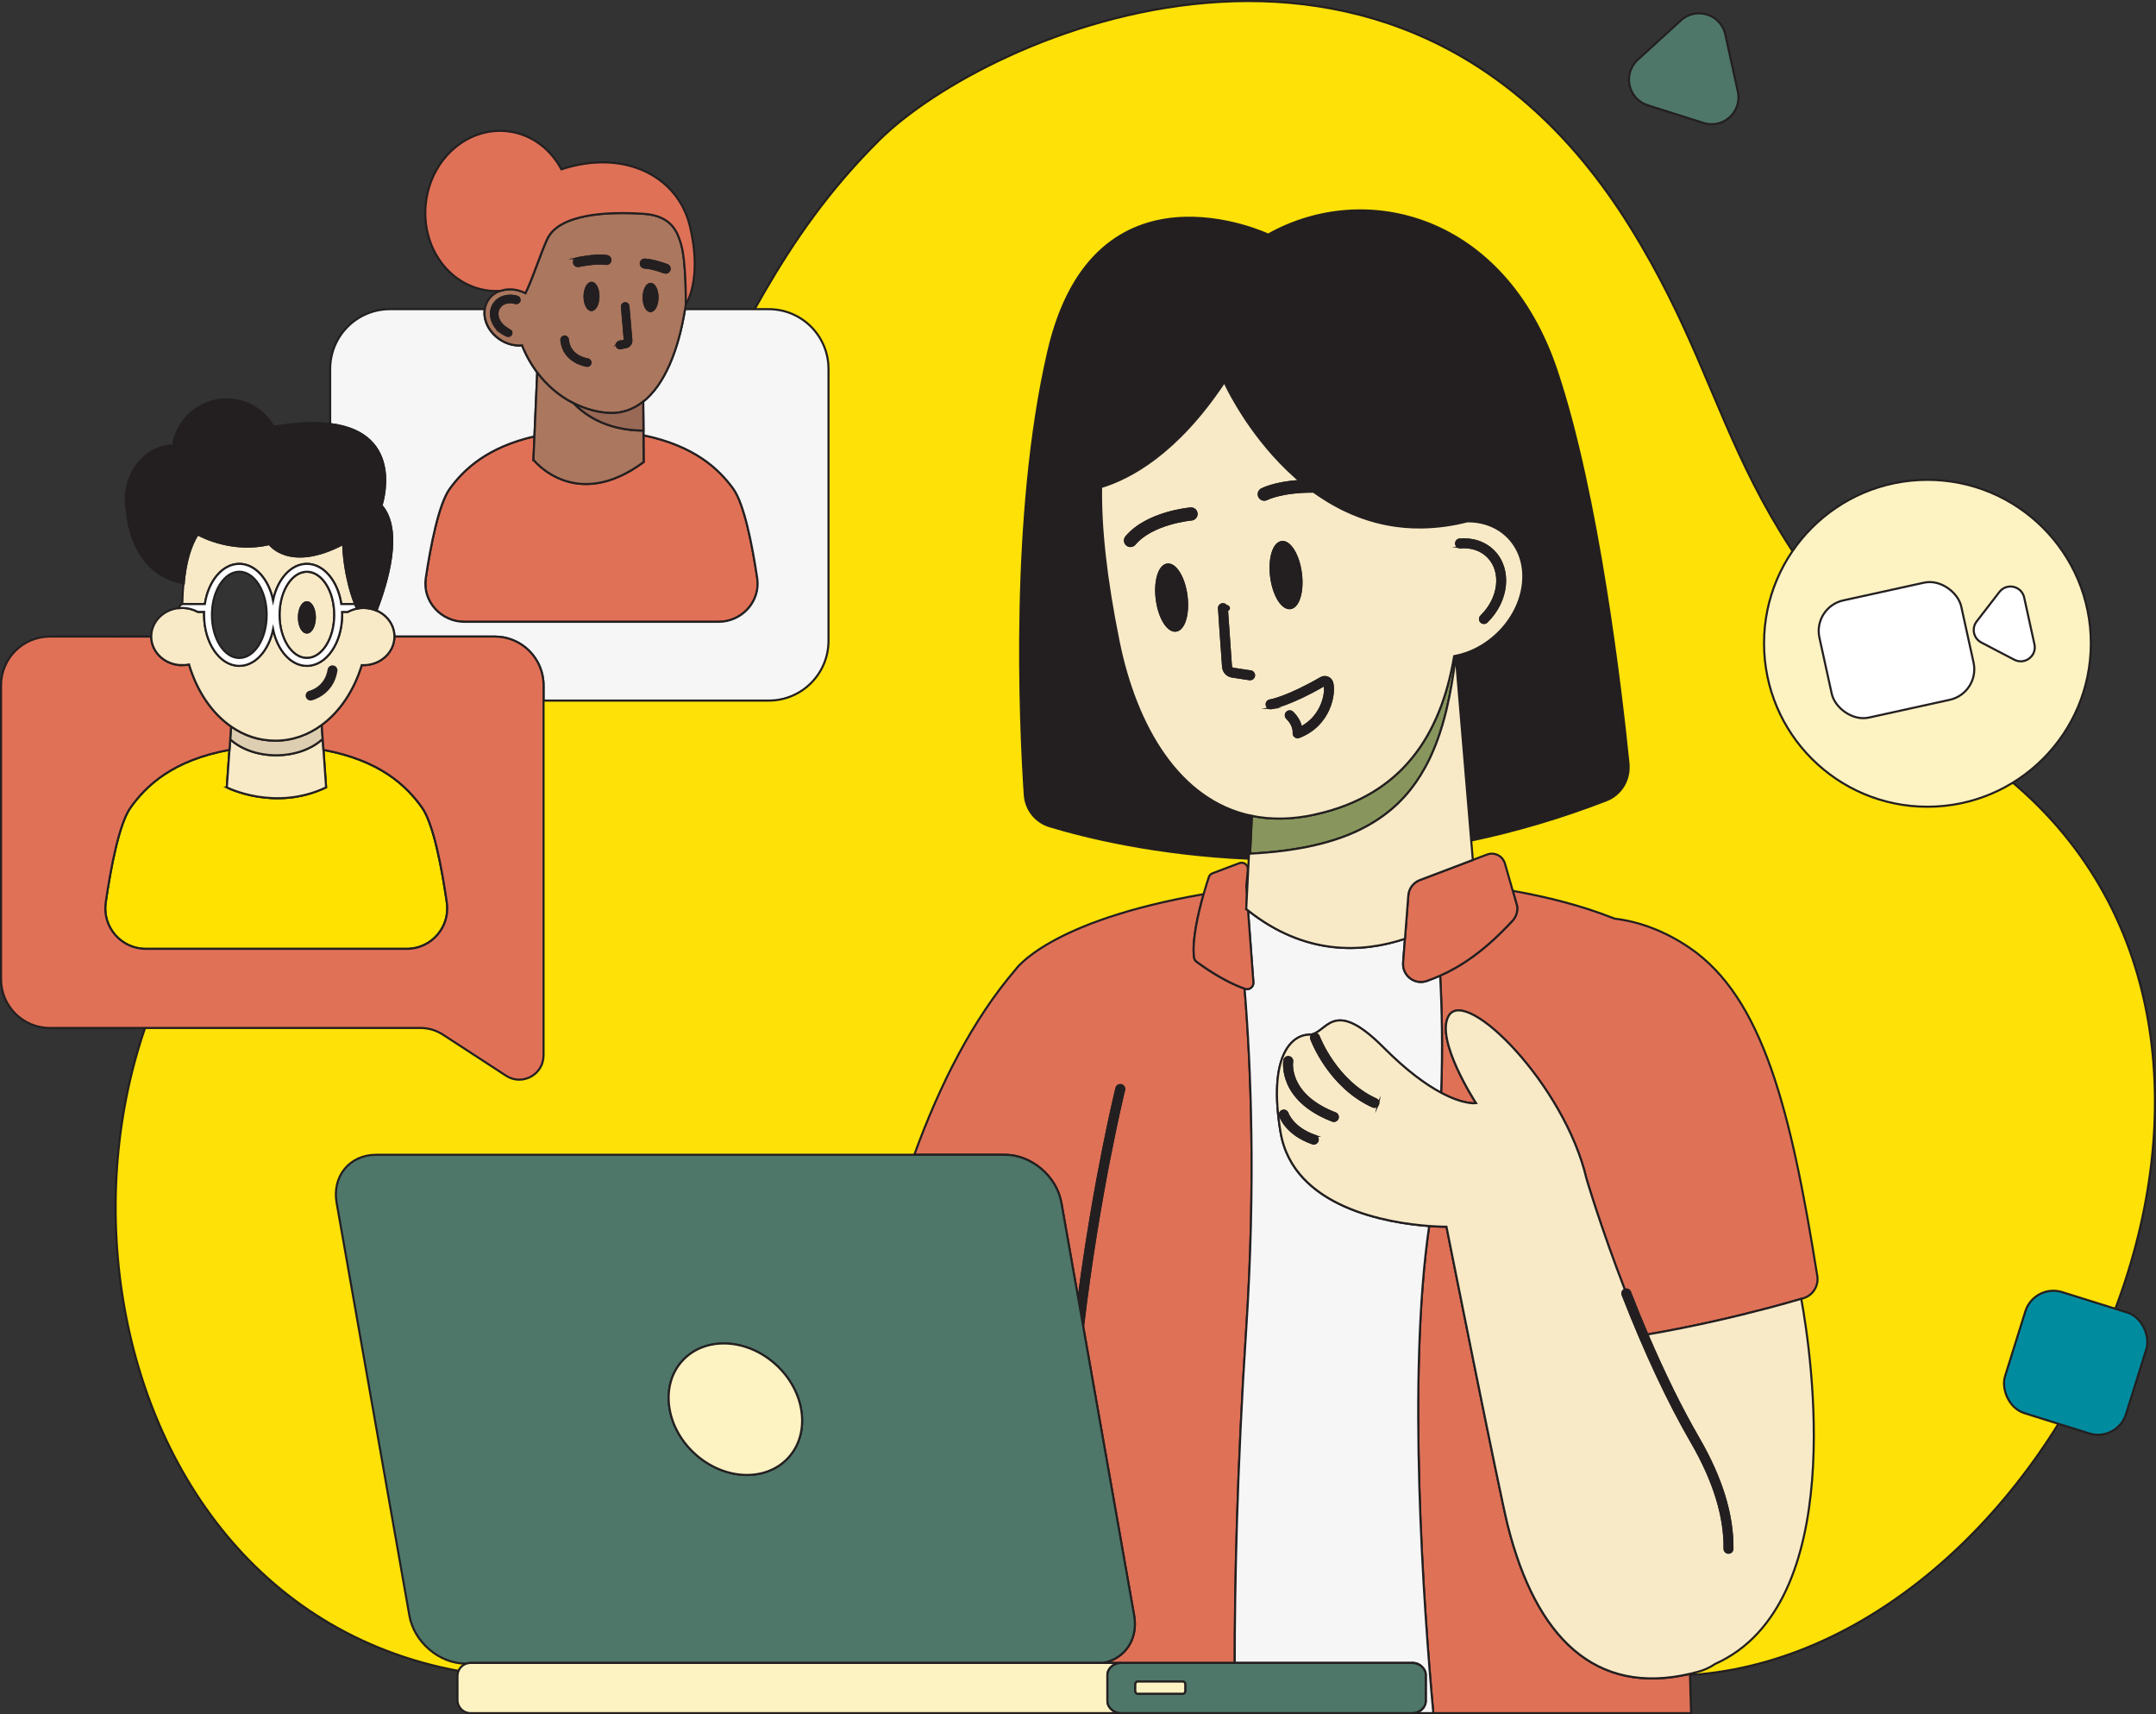 <?xml version="1.0" encoding="UTF-8" standalone="yes"?>
<svg id="Layer_2" data-name="Layer 2" xmlns="http://www.w3.org/2000/svg" viewBox="0 0 1031.91 820.25">
  <rect x="0" y="0" width="1031.91" height="820.25" fill="#333333" stroke="none"/>
  <defs>
    <style>
      .cls-1, .cls-2, .cls-3, .cls-4, .cls-5, .cls-6, .cls-7, .cls-8, .cls-9, .cls-10, .cls-11, .cls-12, .cls-13, .cls-14, .cls-15, .cls-16, .cls-17 {
        stroke: #231f20;
      }

      .cls-1, .cls-2, .cls-4, .cls-5, .cls-6, .cls-7, .cls-8, .cls-9, .cls-10, .cls-11, .cls-12, .cls-13, .cls-14, .cls-15, .cls-16, .cls-17 {
        stroke-miterlimit: 10;
      }

      .cls-1, .cls-3 {
        fill: none;
      }

      .cls-2 {
        fill: #ffe200;
      }

      .cls-3 {
        stroke-linecap: round;
        stroke-linejoin: round;
        stroke-width: 3px;
      }

      .cls-4 {
        fill: #fff;
      }

      .cls-5, .cls-18 {
        fill: #231f20;
      }

      .cls-6 {
        fill: #996956;
      }

      .cls-19, .cls-18 {
        stroke-width: 0px;
      }

      .cls-19, .cls-16 {
        fill: #f9eac7;
      }

      .cls-7 {
        fill: #ddceb1;
      }

      .cls-8 {
        fill: #ab775e;
      }

      .cls-9 {
        fill: #fdf2c2;
      }

      .cls-10 {
        fill: #008b9f;
      }

      .cls-11 {
        fill: #e17156;
      }

      .cls-12 {
        fill: #4e7769;
      }

      .cls-13 {
        fill: #88965d;
      }

      .cls-14 {
        fill: #df7157;
      }

      .cls-15 {
        fill: #fde107;
      }

      .cls-17 {
        fill: #f6f6f6;
      }
    </style>
  </defs>
  <g id="Layer_1-2" data-name="Layer 1">
    <g>
      <path class="cls-19" d="m316.27,501.82c7.22,0,13.1-9.26,13.1-20.64s-5.88-20.64-13.1-20.64-13.1,9.26-13.1,20.64,5.88,20.64,13.1,20.64Zm0-26.66c2.1,0,3.81,3.24,3.81,7.23s-1.7,7.23-3.81,7.23-3.81-3.24-3.81-7.23,1.7-7.23,3.81-7.23Z"/>
      <path class="cls-18" d="m316.27,489.62c2.1,0,3.81-3.24,3.81-7.23s-1.7-7.23-3.81-7.23-3.81,3.24-3.81,7.23,1.7,7.23,3.81,7.23Z"/>
      <g>
        <path class="cls-15" d="m420.94,66.92c51.07-50.61,247.42-138.09,359.13,41.39,58.22,93.54,39.9,147.99,181.24,264.45,156.51,128.95,26.1,412.23-147.91,428.4,0,0-435.93,20.07-583.88,0C28.03,773.82-.09,478.3,152.71,383.76c196.87-121.82,171.24-220.73,268.23-316.84Z"/>
        <path class="cls-12" d="m804.52,9.75l-20.65,18.85c-7.32,6.68-4.66,18.77,4.78,21.77l26.65,8.46c9.44,3,18.59-5.35,16.46-15.03l-6-27.31c-2.13-9.68-13.93-13.42-21.25-6.74Z"/>
        <path class="cls-4" d="m175.48,291c-.15-.01-.3-.03-.46-.04.15.01.3.03.46.04Z"/>
        <path class="cls-12" d="m176.35,291.11c1.34.2,2.62.56,3.81,1.07-1.19-.51-2.47-.88-3.81-1.08,0,0,0,0,0,.01Z"/>
        <path class="cls-12" d="m169.98,289.04h0c-5.16-13.27-5.65-26.14-5.69-28.44.05,2.28.53,15.16,5.69,28.44Z"/>
        <path class="cls-11" d="m255.32,219.98l.49-11.2c-22.47,5.18-33.66,15.63-40.5,24.98-5.31,7.26-9.18,27.19-11.52,42.86-1.65,11.03,7.16,20.91,18.63,20.91h121.39c11.47,0,20.28-9.88,18.63-20.91-2.34-15.67-6.22-35.6-11.52-42.86-7.08-9.68-18.83-20.54-42.93-25.51l.1,12.82c-32.85,24.33-52.75-1.1-52.75-1.1Z"/>
        <path class="cls-2" d="m108.56,376.76l1.26-17.97c-26.98,4.92-39.78,16.97-47.38,27.66-5.46,7.69-9.45,28.81-11.86,45.42-1.7,11.69,7.37,22.16,19.17,22.16h124.95c11.81,0,20.87-10.47,19.17-22.16-2.41-16.6-6.4-37.73-11.86-45.42-7.58-10.67-20.35-22.68-47.2-27.63l1.26,17.94c-24.61,11.72-47.52,0-47.52,0Z"/>
        <path class="cls-16" d="m154.45,353.54c-5.07,4.78-13.15,7.86-22.25,7.86s-16.94-3-22.03-7.66l-.35,5.05-1.26,17.97s22.91,11.72,47.52,0l-1.26-17.94-.84-11.92h0s.47,6.63.47,6.63Z"/>
        <path class="cls-7" d="m154.45,353.54l-.47-6.63c-6.49,4.78-14.04,7.51-22.18,7.51s-14.96-2.44-21.2-6.78l-.43,6.11c5.09,4.66,13.06,7.66,22.03,7.66s17.18-3.09,22.25-7.86Z"/>
        <path class="cls-16" d="m146.88,314.86c7.22,0,13.1-9.26,13.1-20.64s-5.88-20.64-13.1-20.64-13.1,9.26-13.1,20.64,5.88,20.64,13.1,20.64Zm0-26.66c2.1,0,3.81,3.24,3.81,7.23s-1.7,7.23-3.81,7.23-3.81-3.24-3.81-7.23,1.7-7.23,3.81-7.23Z"/>
        <path class="cls-5" d="m146.88,302.66c2.1,0,3.81-3.24,3.81-7.23s-1.7-7.23-3.81-7.23-3.81,3.24-3.81,7.23,1.7,7.23,3.81,7.23Z"/>
        <path class="cls-5" d="m148.66,334.74c.14,0,.29-.02.43-.05.41-.1,10.15-2.52,11.92-13.62.16-1.03-.53-1.99-1.56-2.15-1.02-.16-1.99.53-2.15,1.56-1.37,8.56-8.75,10.47-9.08,10.56-1.01.24-1.63,1.25-1.39,2.26.2.87.98,1.45,1.83,1.45Z"/>
        <path class="cls-1" d="m624.88,405.4c-.32.06-.65.12-.98.18.32-.06.66-.12.98-.18Z"/>
        <path class="cls-1" d="m617.61,406.64c-.77.11-1.55.22-2.34.33.79-.1,1.57-.21,2.34-.33Z"/>
        <path class="cls-1" d="m632.82,403.59c-1.43.37-2.9.73-4.39,1.06,1.49-.33,2.96-.69,4.39-1.06Z"/>
        <path class="cls-14" d="m721.67,730.04c-3.98-15.73-29.36-143.01-29.36-143.01,0,0-3.19.04-8.28-.34-10.53,72.13-2.68,181.96,1.98,233.06h-9.87s133.25,0,133.25,0c-.18-6.37-.36-12.62-.54-18.78-45.4,10.56-73.64-17.35-87.19-70.93Z"/>
        <path class="cls-14" d="m723.96,440.52c-13.76,14.91-25.1,22.08-34.68,26.33.87,16.05,1.26,35.04.49,56.08,10.98,5.84,16.72,4.98,16.72,4.98,0,0-20-30.68-13.01-41.96,8.53-13.77,55.34,33.22,65.83,78.08,0,0,6.8,23.23,18.39,53.13.97-.38,2.06.1,2.43,1.07,2.75,7.04,5.52,13.82,8.31,20.35,22.2-3.8,42.23-8.55,57.02-12.45.03,0,.06-.02.09-.02.61-.16,1.21-.32,1.81-.48.07-.02.15-.04.22-.06.58-.16,1.15-.31,1.72-.46.05-.01.1-.03.14-.04,1.84-.5,3.59-.98,5.22-1.43.09-.03.18-.05.28-.08.43-.12.85-.24,1.26-.35.15-.04.3-.08.45-.13.34-.1.68-.19,1.01-.29.17-.05.34-.1.51-.15.31-.09.62-.18.93-.26.15-.04.31-.09.46-.13.33-.1.66-.19.98-.28.11-.03.22-.06.32-.09.43-.12.85-.25,1.25-.36.33-.1.65-.19.96-.28,4.6-1.36,7.48-5.92,6.73-10.66-12.65-79.17-25.88-133.13-61.26-157.14-11.49-7.8-24.01-12.53-35.84-13.85-.57-.42-.88-.38-.88-.38-15.23-6.01-31.91-10.12-47.79-12.94l2.06,7.17c.4,2.57-.38,5.2-2.14,7.11Z"/>
        <path class="cls-14" d="m508,575.53l8.17,46.33c7.55-57.96,18.03-100.52,18.2-101.21.25-1.01,1.27-1.62,2.28-1.37,1.01.25,1.62,1.27,1.37,2.28-.18.73-12.08,49.1-19.63,112.9l24.45,138.64c2,11.34-4.56,20.75-15.04,22.62h8.95s54.23,0,54.23,0c0-36.96,1.07-92,5.51-159.87,4.54-69.41,2.28-125.63-.79-162.79-9.77-3.34-19.89-10.55-23-12.87-.65-.48-1.08-1.19-1.19-1.99-1.1-8.07,2.02-21.36,4.56-30.34-74.53,12.92-90.06,36.16-90.06,36.16-20.36,23.77-36.14,54.76-48.4,88.54h43.36c12.68,0,24.78,10.28,27.01,22.96Z"/>
        <path class="cls-5" d="m536.65,519.28c-1.01-.25-2.03.36-2.28,1.37-.17.69-10.65,43.25-18.2,101.21l2.22,12.6c7.54-63.8,19.45-112.16,19.63-112.9.25-1.01-.36-2.03-1.37-2.28Z"/>
        <path class="cls-9" d="m597,424.73c-.16.02-.31.04-.47.06l.28,3.75c.06-1.15.12-2.42.19-3.81Z"/>
        <path class="cls-17" d="m689.28,466.85c-2.18.97-4.28,1.79-6.29,2.51-5.84,2.1-11.9-2.53-11.42-8.72l.87-11.43c-20.44,6.78-47.73,8.13-75.11-13.56l2.56,34.42c.16,2.14-1.91,3.76-3.95,3.07-.08-.03-.16-.06-.25-.09,3.06,37.16,5.33,93.38.79,162.79-4.44,67.87-5.5,122.91-5.51,159.87h84.71s.46,0,.46,0c1.65,0,3.15.64,4.27,1.69.03.03.06.06.09.08.03.03.06.06.09.09,1.12,1.04,1.81,2.44,1.81,3.97v.43h0v11.51h0v.43c0,1.54-.69,2.93-1.81,3.97-.03.03-.06.06-.09.09-.03.03-.06.06-.09.08-1.12,1.04-2.62,1.69-4.27,1.69h9.87c-4.66-51.1-12.51-160.93-1.98-233.06-19.08-1.39-65.01-8.53-71.12-44.9-6.08-36.17,5.18-46.65,13.72-46.65s10.63-18.93,35.58,6.17c11.27,11.33,20.5,17.87,27.56,21.63.77-21.03.38-40.02-.49-56.08Z"/>
        <path class="cls-9" d="m676.15,795.72h-.46c1.84,0,3.51.65,4.73,1.69-1.12-1.04-2.62-1.69-4.27-1.69Z"/>
        <path class="cls-16" d="m860.87,621.86c-.11.03-.22.06-.32.09-.32.09-.65.19-.98.28-.15.04-.31.09-.46.13-.3.09-.61.18-.93.26-.17.05-.34.1-.51.15-.33.09-.67.19-1.01.29-.15.04-.3.08-.45.13-.41.12-.83.23-1.26.35-.09.03-.18.05-.28.08-1.64.46-3.38.94-5.22,1.43-.05.01-.1.03-.14.04-.56.15-1.13.31-1.72.46-.07.02-.15.04-.22.06-.59.16-1.2.32-1.81.48-.03,0-.06.02-.09.02-14.79,3.9-34.83,8.64-57.02,12.45,8.06,18.84,16.28,35.52,24.53,49.75,10.98,18.94,16.43,36.71,16.2,52.82-.01,1.03-.85,1.85-1.88,1.85h-.03c-1.04-.01-1.87-.87-1.85-1.91.22-15.42-5.06-32.54-15.7-50.88-11.21-19.33-22.34-43.09-33.09-70.62-.38-.97.1-2.06,1.07-2.44,0,0,0,0,0,0-11.59-29.9-18.39-53.13-18.39-53.13-10.49-44.85-57.29-91.84-65.83-78.08-6.99,11.28,13.01,41.96,13.01,41.96,0,0-5.74.87-16.72-4.98-7.06-3.76-16.29-10.29-27.56-21.63-24.95-25.1-27.04-6.17-35.58-6.17s-19.81,10.49-13.72,46.65c6.12,36.37,52.04,43.51,71.12,44.9,5.09.37,8.28.34,8.28.34,0,0,25.38,127.28,29.36,143.01,13.54,53.57,41.79,81.49,87.19,70.93,1.33-.31,2.68-.65,4.04-1.02,2.96-.82,5.62-2.07,7.98-3.69,63.91-28.64,46.16-147.75,41.24-174.75-.4.12-.82.24-1.25.36Zm-230.27-75.94c-.27.78-1,1.27-1.78,1.27-.2,0-.41-.03-.61-.1-12.54-4.33-15.43-12.8-15.54-13.16-.32-.99.22-2.05,1.21-2.37.98-.32,2.04.21,2.37,1.19.11.32,2.56,7.1,13.2,10.78.98.34,1.5,1.41,1.16,2.39Zm9.59-10.74c-.29.75-1,1.2-1.76,1.2-.23,0-.45-.04-.68-.13-25.79-9.95-23.15-28.09-23.02-28.85.17-1.03,1.14-1.72,2.16-1.55,1.02.17,1.72,1.13,1.56,2.15-.1.66-2.15,15.95,20.66,24.75.97.37,1.45,1.46,1.08,2.43Zm19.33-6.65c-.31.69-1,1.11-1.71,1.11-.26,0-.52-.05-.78-.17-20.72-9.39-29.04-31.3-29.39-32.22-.36-.97.14-2.06,1.11-2.42.97-.36,2.05.14,2.42,1.11.08.21,8.15,21.38,27.41,30.11.95.43,1.37,1.54.94,2.49Z"/>
        <path class="cls-5" d="m777.7,617.15s0,0,0,0c-.97.38-1.45,1.47-1.07,2.44,10.75,27.53,21.89,51.29,33.09,70.62,10.63,18.34,15.91,35.46,15.7,50.88-.01,1.04.82,1.89,1.85,1.91h.03c1.03,0,1.87-.82,1.88-1.85.23-16.11-5.22-33.88-16.2-52.82-8.25-14.23-16.47-30.91-24.53-49.75-2.79-6.53-5.57-13.31-8.31-20.35-.38-.97-1.47-1.44-2.43-1.07Z"/>
        <path class="cls-5" d="m629.43,543.53c-10.64-3.68-13.09-10.46-13.2-10.78-.33-.98-1.38-1.51-2.37-1.19-.99.32-1.53,1.38-1.21,2.37.12.36,3.01,8.83,15.54,13.16.2.07.41.1.61.1.78,0,1.51-.49,1.78-1.27.34-.98-.18-2.05-1.16-2.39Z"/>
        <path class="cls-5" d="m658.58,526.04c-19.26-8.73-27.33-29.89-27.41-30.11-.36-.97-1.44-1.47-2.42-1.11-.97.36-1.47,1.44-1.11,2.42.34.93,8.67,22.83,29.39,32.22.25.11.52.17.78.17.72,0,1.4-.41,1.71-1.11.43-.95,0-2.06-.94-2.49Z"/>
        <path class="cls-5" d="m639.11,532.75c-22.81-8.8-20.76-24.09-20.66-24.75.16-1.02-.53-1.98-1.56-2.15-1.02-.17-1.99.53-2.16,1.55-.12.77-2.76,18.9,23.02,28.85.22.09.45.13.68.13.76,0,1.47-.46,1.76-1.2.37-.97-.11-2.06-1.08-2.43Z"/>
        <path class="cls-14" d="m571.52,458.2c.11.8.54,1.51,1.19,1.99,3.12,2.32,13.23,9.52,23,12.87.08.03.16.06.25.09,2.04.68,4.11-.93,3.95-3.07l-2.56-34.42c-.28-.22-.57-.44-.85-.67,0,0,.12-2.42.32-6.45l-.28-3.75-.02-.33c-.01-.17-.01-.33,0-.5l.73-7.85c.21-2.21-1.97-3.87-4.05-3.09l-12.85,4.86c-.85.32-1.5,1-1.79,1.87-.53,1.6-1.46,4.51-2.48,8.11-2.55,8.98-5.66,22.26-4.56,30.34Z"/>
        <path class="cls-14" d="m674.03,428.47l-1.59,20.75-.87,11.43c-.47,6.19,5.59,10.82,11.42,8.72,2.01-.72,4.1-1.54,6.29-2.51,9.58-4.25,20.92-11.42,34.68-26.33,1.76-1.91,2.55-4.54,2.14-7.11l-2.06-7.17-3.74-13.03c-1.06-3.67-5.02-5.66-8.59-4.3l-6.79,2.58-25.39,9.63c-3.1,1.18-5.25,4.04-5.5,7.35Z"/>
        <g>
          <circle class="cls-9" cx="922.52" cy="307.82" r="78.21"/>
          <rect class="cls-4" x="872.96" y="282.38" width="69.5" height="57.39" rx="14.97" ry="14.97" transform="translate(-45.61 202.02) rotate(-12.39)"/>
          <path class="cls-4" d="m948.28,307.43l15.79,8.24c5.05,2.64,10.89-1.82,9.66-7.39l-4.91-22.35c-1.22-5.57-8.39-7.17-11.87-2.66l-10.88,14.1c-2.55,3.31-1.49,8.12,2.21,10.05Z"/>
        </g>
        <g>
          <path class="cls-1" d="m270.54,106.46s0,0,.01,0h0s0,0,0,0Z"/>
          <path class="cls-1" d="m263.28,112.09s.05-.06.07-.09c-.02.03-.05.06-.07.09h0Z"/>
          <path class="cls-1" d="m260.08,118.73c.02-.06.05-.12.07-.18-.02.06-.05.12-.07.18,0,0,0,0,0,0Z"/>
          <path class="cls-1" d="m262.5,113.3h0c.05-.08.1-.16.14-.24h0c-.05.08-.1.16-.14.24Z"/>
          <path class="cls-1" d="m253.86,134.89c.24-.6.49-1.21.73-1.83-.24.61-.48,1.21-.72,1.81,0,0,0,.01,0,.02Z"/>
          <path class="cls-1" d="m264.03,111.16h0c.07-.08.14-.17.22-.25h0c-.07.08-.15.17-.22.25Z"/>
          <path class="cls-1" d="m269.51,106.98h0c.23-.12.45-.23.69-.35,0,0,0,0,0,0-.23.11-.46.23-.68.35Z"/>
          <path class="cls-1" d="m246.22,138.61c.34.05.68.11,1.02.18-.37-.08-.75-.15-1.12-.2.03,0,.07.01.1.02Z"/>
          <path class="cls-1" d="m248.22,139.03c-.16-.04-.31-.09-.47-.12.16.04.31.08.47.12Z"/>
          <path class="cls-1" d="m298.17,101.91c-6.57-.01-13.93.46-20.37,2.05,6.45-1.58,13.81-2.06,20.37-2.05Z"/>
          <path class="cls-1" d="m246.12,138.59s0,0,0,0c-.32-.04-.64-.07-.96-.09.32.03.64.06.96.1Z"/>
          <path class="cls-1" d="m252.57,137.94c.43-.98.86-2,1.29-3.05h0c-.43,1.05-.86,2.07-1.29,3.05Z"/>
          <path class="cls-1" d="m242.8,138.51c.16-.01.32-.04.48-.04h0c-.16,0-.32.03-.48.04Z"/>
          <path class="cls-1" d="m267.43,108.22c.06-.04.11-.08.17-.11,0,0,0,0,0,0-.06.04-.11.08-.17.11Z"/>
          <path class="cls-17" d="m367.94,147.93h-40.07c-3.24,19.96-9.92,36.21-20.02,44.25l.12,16.09c24.1,4.96,35.85,15.82,42.93,25.51,5.31,7.26,9.18,27.19,11.52,42.86,1.65,11.03-7.16,20.91-18.63,20.91h-121.39c-11.47,0-20.28-9.88-18.63-20.91,2.34-15.67,6.22-35.6,11.52-42.86,6.84-9.35,18.03-19.81,40.5-24.98l1.33-30.59c-2.96-3.93-5.41-8.3-7.26-12.94-3.42.31-7.16-.57-10.51-2.74-5.42-3.52-8.17-9.39-7.36-14.59h-45.36c-15.8,0-28.6,12.8-28.6,28.6v26.39c36.17,4.48,24.54,38.97,24.54,38.97,10.32,11.77,2.8,36.79-2.42,50.29,5.08,2.17,8.61,6.92,8.61,12.43h48.04c12.89,0,23.35,10.45,23.35,23.35v7.26h107.79c15.8,0,28.6-12.8,28.6-28.6v-130.09c0-15.8-12.8-28.6-28.6-28.6Z"/>
          <path class="cls-8" d="m274.56,192.95c-6.85-3.45-12.77-8.56-17.43-14.75l-1.33,30.59-.49,11.2s19.9,25.42,52.75,1.1l-.1-12.82-.12-16.09.1,13.86c-16.39-.11-26.86-6.36-33.4-13.09Z"/>
          <path class="cls-8" d="m239.37,162.52c3.34,2.17,7.09,3.05,10.51,2.74,1.85,4.64,4.29,9.01,7.26,12.94,4.66,6.18,10.58,11.3,17.43,14.75,4.67,2.35,9.76,3.93,15.19,4.54,6.93.77,12.96-1.21,18.11-5.31,10.1-8.04,16.78-24.29,20.02-44.25.14-.87.28-1.75.41-2.63.01-2.55.02-20.28-2.13-27.92-1.58-5.62-4.09-14.11-17.82-15.08-.58-.04-1.19-.08-1.82-.12-2.51-.15-5.34-.25-8.34-.26-6.57-.01-13.93.46-20.37,2.05-.92.23-1.82.48-2.7.75-.7.22-1.39.45-2.06.7-.29.11-.58.22-.87.34-.08.03-.16.07-.25.1-.46.19-.92.4-1.36.61,0,0,0,0-.01,0-.11.05-.23.11-.34.16-.23.11-.46.23-.69.35-.16.09-.32.18-.49.27-.3.17-.6.34-.89.52-.18.11-.36.23-.54.34-.06.04-.11.08-.17.11-.1.07-.21.14-.31.21-.29.2-.57.41-.85.62h0s-.06.05-.09.07c-.08.07-.17.14-.25.2-.21.18-.42.36-.63.54-.09.09-.19.17-.28.26-.27.26-.53.52-.77.79-.08.08-.15.17-.22.25-.22.25-.43.51-.63.77-.02.02-.03.04-.05.06-.02.03-.05.06-.07.09-.23.31-.44.63-.64.96-.05.08-.1.16-.14.24-.2.34-.39.69-.56,1.06-.18.4-.37.81-.55,1.23-.06.13-.11.26-.17.39-.13.31-.27.63-.41.95-.06.14-.12.28-.17.42-.16.38-.31.76-.47,1.15,0,.01-.01.03-.02.04-.02.06-.05.12-.07.18-.24.61-.49,1.23-.74,1.87,0,.02-.02.04-.03.07-.86,2.21-1.74,4.57-2.63,6.94-.09.24-.18.47-.27.71-.09.25-.19.5-.28.75-.2.53-.4,1.05-.6,1.58-.03.07-.06.15-.08.22-.23.6-.46,1.2-.7,1.79-.05.14-.11.28-.16.41-.24.62-.49,1.23-.73,1.83-.43,1.05-.86,2.07-1.29,3.05-.36.81-.71,1.59-1.07,2.33-.39-.2-.79-.37-1.18-.54-.09-.04-.18-.07-.26-.11-.12-.05-.25-.09-.37-.13-.48-.18-.97-.33-1.46-.47-.16-.04-.31-.09-.47-.12-.17-.04-.34-.08-.51-.12-.34-.07-.68-.13-1.02-.18-.03,0-.07-.01-.1-.02,0,0,0,0,0,0-.32-.04-.64-.08-.96-.1-.2-.01-.39-.03-.59-.03-.01,0-.03,0-.04,0-.4-.01-.81-.02-1.2,0h0s-.02,0-.04,0c-.16,0-.32.03-.48.04-.25.02-.49.04-.74.07-.04,0-.08,0-.12.02,0,0,0,0-.01,0-.84.12-1.65.31-2.42.58-.1.03-.2.06-.3.1-2.28.84-4.25,2.3-5.59,4.38-.86,1.32-1.38,2.77-1.61,4.28-.81,5.2,1.94,11.07,7.36,14.59Zm71.98-13.67c-1.83,0-3.3-2.93-3.28-6.52.02-3.59,1.52-6.49,3.35-6.48,1.83,0,3.3,2.93,3.28,6.52-.02,3.59-1.52,6.49-3.35,6.48Zm-2.67-24.62c3.4.17,7.64,1.51,10.6,2.6.97.36,1.47,1.44,1.11,2.42-.28.76-1,1.23-1.76,1.23-.22,0-.44-.04-.65-.12-3.84-1.41-7.21-2.26-9.49-2.37-1.04-.05-1.84-.94-1.78-1.97.05-1.04.92-1.84,1.97-1.78Zm-13.27,40.01c.23-.34.58-.58.99-.66l2.64-.52s.05-.03.05-.07l-1.39-16.22c-.04-.41.09-.81.36-1.13.27-.32.64-.51,1.05-.55.41-.03.81.09,1.13.36.32.27.51.64.55,1.05l1.4,16.22c.14,1.61-.95,3.06-2.53,3.37l-2.64.52c-.06.01-.11.02-.16.02h0s-.09,0-.13,0c-.73,0-1.37-.52-1.52-1.25-.08-.41,0-.82.23-1.16Zm-12.33-15.89c-1.83,0-3.3-2.93-3.28-6.52.02-3.59,1.52-6.49,3.35-6.48,1.83,0,3.3,2.93,3.28,6.52-.02,3.59-1.52,6.49-3.35,6.48Zm-6.88-24.76c.36-.08,8.8-1.89,14.34-1.05,1.03.16,1.73,1.11,1.58,2.14-.15,1.03-1.11,1.74-2.14,1.58-4.87-.74-12.9.99-12.98,1.01-.14.03-.27.04-.4.04-.87,0-1.64-.6-1.84-1.48-.22-1.02.42-2.02,1.44-2.24Zm-6.09,37.43c.83-.07,1.6.56,1.67,1.41.7,8.21,9.14,9.48,9.5,9.53.85.12,1.44.9,1.32,1.74-.1.72-.67,1.27-1.4,1.33h0s-.09,0-.13,0c-.07,0-.14,0-.21-.01-.11-.01-11.25-1.63-12.16-12.33-.07-.85.56-1.6,1.41-1.67Zm-33.75-15.55c2.23-3.44,6.75-4.83,11.22-3.46.4.12.72.39.91.75.19.36.23.78.11,1.18-.25.81-1.11,1.27-1.93,1.03-3.15-.96-6.25-.08-7.73,2.19-1.93,2.97-.51,7.32,3.15,9.7l2.56,1.71c.16.38.17.8.02,1.18-.22.55-.72.92-1.31.97-.05,0-.09,0-.14,0-.19,0-.39-.04-.57-.11-.78-.31-1.54-.7-2.26-1.17-2.45-1.59-4.22-3.91-5-6.53-.79-2.66-.46-5.31.94-7.45Z"/>
          <path class="cls-6" d="m289.75,197.48c-5.42-.6-10.52-2.19-15.19-4.54,6.54,6.74,17.01,12.99,33.4,13.09l-.1-13.86c-5.15,4.1-11.18,6.07-18.11,5.31Z"/>
          <path class="cls-5" d="m296.69,166.65s.09,0,.13,0h0c.05,0,.11-.01.16-.02l2.64-.52c1.58-.31,2.67-1.76,2.53-3.37l-1.4-16.22c-.04-.41-.23-.79-.55-1.05-.32-.27-.72-.39-1.13-.36-.41.04-.79.23-1.05.55-.27.32-.39.72-.36,1.13l1.39,16.22s-.02.06-.05.07l-2.64.52c-.41.08-.76.31-.99.66-.23.34-.31.76-.23,1.16.14.73.78,1.25,1.52,1.25Z"/>
          <path class="cls-14" d="m241.94,138.6s0,0,.01,0h0s.08-.01.12-.02c.24-.03.49-.05.74-.07.16-.01.32-.04.48-.04h0s.02,0,.04,0h0c.4-.02.8-.02,1.2,0,.01,0,.03,0,.04,0,.2,0,.39.02.59.03.32.02.64.05.96.09.37.05.75.12,1.12.2.17.04.34.07.51.12.16.04.31.08.47.12.49.14.98.29,1.46.47.12.05.25.08.37.13.09.04.18.07.26.11.4.17.79.34,1.18.54.36-.74.71-1.52,1.07-2.33.43-.98.86-2,1.29-3.05,0,0,0,0,0,0,0,0,0-.01,0-.02.24-.59.48-1.2.72-1.81.05-.14.11-.27.16-.41.23-.59.47-1.19.7-1.79.03-.07.06-.15.08-.22.2-.52.4-1.05.6-1.58.09-.25.19-.5.28-.75.09-.24.18-.47.27-.71.89-2.37,1.77-4.73,2.63-6.94,0-.02.02-.04.03-.07.25-.64.49-1.26.74-1.87,0,0,0,0,0,0,.02-.06.05-.12.07-.18,0-.01.01-.03.02-.04.16-.39.31-.78.47-1.15.06-.14.12-.28.17-.42.14-.32.27-.64.41-.95.06-.13.11-.26.17-.39.19-.42.37-.84.55-1.23.17-.36.36-.71.56-1.06h0c.05-.08.09-.16.14-.24h0c.2-.33.41-.65.64-.96h0s.05-.06.07-.09c.02-.02.03-.04.05-.06.2-.26.41-.52.63-.77h0c.07-.08.14-.17.22-.25,0,0,0,0,0,0,.25-.27.51-.54.78-.79.09-.09.19-.17.28-.26.2-.18.41-.36.63-.54.08-.07.17-.14.25-.2.03-.02.06-.05.09-.07h0c.27-.21.56-.42.85-.62.1-.07.2-.14.31-.21.06-.04.11-.08.17-.11,0,0,0,0,0,0,.18-.12.36-.23.54-.34.29-.18.59-.35.89-.52.16-.09.32-.18.49-.27h0c.22-.12.45-.23.68-.35,0,0,0,0,0,0,.11-.06.23-.11.34-.16,0,0,0,0,0,0h0c.44-.21.9-.42,1.36-.61.08-.03.16-.07.25-.1.29-.12.57-.23.87-.34.67-.25,1.36-.49,2.06-.7.88-.27,1.78-.52,2.7-.75,6.45-1.58,13.81-2.06,20.37-2.05,3,0,5.84.11,8.34.26.63.04,1.23.08,1.82.12,13.74.97,16.24,9.47,17.82,15.08,2.16,7.64,2.15,25.37,2.13,27.92,0,.2,0,.32,0,.32,0,0,8.17-11.89,1.91-37.62-5.74-23.62-31.26-36.98-61.47-27.02-5.17-9.72-14.26-16.71-25.31-18.14-19.08-2.47-36.75,12.58-39.47,33.6-2.72,21.03,10.54,40.07,29.62,42.54,1.9.25,3.78.31,5.63.22,0,.03.01.05.02.08.1-.04.2-.07.3-.1.78-.27,1.59-.46,2.42-.58Z"/>
          <path class="cls-5" d="m240.41,159.46c.72.47,1.48.86,2.26,1.17.18.07.37.11.57.11.04,0,.09,0,.14,0,.59-.05,1.09-.42,1.31-.97.15-.38.15-.8-.02-1.18l-2.56-1.71c-3.67-2.38-5.08-6.73-3.15-9.7,1.47-2.27,4.58-3.15,7.73-2.19.82.25,1.68-.21,1.93-1.03.12-.4.08-.81-.11-1.18-.19-.37-.52-.63-.91-.75-4.48-1.37-8.99.03-11.22,3.46-1.39,2.15-1.73,4.79-.94,7.45.78,2.62,2.55,4.94,5,6.53Z"/>
          <path class="cls-5" d="m283.14,135.35c-1.83,0-3.33,2.89-3.35,6.48-.02,3.59,1.45,6.51,3.28,6.52,1.83,0,3.33-2.89,3.35-6.48.02-3.59-1.45-6.51-3.28-6.52Z"/>
          <path class="cls-5" d="m311.41,135.85c-1.83,0-3.33,2.89-3.35,6.48-.02,3.59,1.45,6.51,3.28,6.52,1.83,0,3.33-2.89,3.35-6.48.02-3.59-1.45-6.51-3.28-6.52Z"/>
          <path class="cls-5" d="m280.85,175.04c.07,0,.14.01.21.01.04,0,.09,0,.13,0h0c.72-.06,1.3-.61,1.4-1.33.12-.84-.47-1.63-1.32-1.74-.36-.05-8.8-1.32-9.5-9.53-.07-.85-.84-1.48-1.67-1.41-.85.07-1.48.82-1.41,1.67.91,10.7,12.05,12.32,12.16,12.33Z"/>
          <path class="cls-5" d="m276.59,127.32c.13,0,.27-.01.4-.04.08-.02,8.12-1.75,12.98-1.01,1.03.16,1.99-.55,2.14-1.58.16-1.03-.55-1.99-1.58-2.14-5.55-.84-13.99.98-14.34,1.05-1.02.22-1.66,1.22-1.44,2.24.19.88.97,1.48,1.84,1.48Z"/>
          <path class="cls-5" d="m308.48,127.99c2.28.11,5.65.96,9.49,2.37.21.08.43.12.65.12.77,0,1.48-.47,1.76-1.23.36-.97-.14-2.06-1.11-2.42-2.96-1.09-7.21-2.43-10.6-2.6-1.06-.05-1.92.75-1.97,1.78-.05,1.04.75,1.92,1.78,1.97Z"/>
          <polygon class="cls-1" points="241.94 138.6 241.95 138.59 241.95 138.59 241.94 138.6"/>
        </g>
        <g>
          <path class="cls-1" d="m89.67,267.93c1.25-4.96,2.94-8.98,4.99-12.24-.25-.14-.38-.21-.38-.21-2.21,3.96-3.66,8.46-4.61,12.45Z"/>
          <path class="cls-11" d="m236.81,304.6h-48.04c0,7.56-6.63,13.69-14.81,13.69-.28,0-.55,0-.83-.02-3.72,12.19-10.48,22.25-19.15,28.63l.84,11.92c26.85,4.94,39.62,16.96,47.2,27.63,5.46,7.69,9.45,28.81,11.86,45.42,1.7,11.69-7.37,22.16-19.17,22.16h-124.95c-11.81,0-20.87-10.47-19.17-22.16,2.41-16.6,6.4-37.73,11.86-45.42,7.59-10.69,20.4-22.74,47.38-27.66l.35-5.05.43-6.11c-9.16-6.37-16.27-16.83-20.13-29.68-1.06.22-2.16.34-3.29.34-8.18,0-14.81-6.13-14.81-13.69H23.85c-12.89,0-23.35,10.45-23.35,23.35v140.59c0,12.89,10.45,23.35,23.35,23.35h177.41c3.81,0,7.55,1.11,10.74,3.19l30.22,19.66c7.72,5.02,17.93-.52,17.93-9.73v-177.06c0-12.89-10.45-23.35-23.35-23.35Z"/>
          <path class="cls-16" d="m98.06,289.03c1.65-10.98,8.41-19.22,16.48-19.22,7.64,0,14.11,7.4,16.17,17.52,2.06-10.11,8.53-17.52,16.17-17.52,8.07,0,14.83,8.25,16.48,19.23h6.62c-5.16-13.28-5.65-26.16-5.69-28.44,0,0,0,0,0-.01,0-.23,0-.35,0-.35-25.83,13.59-35.34.1-35.34.1-17.3,4.06-31.79-3.27-34.28-4.64-2.05,3.26-3.74,7.28-4.99,12.24-1.47,6.19-1.74,11.19-1.74,11.19-.05,0-.09-.02-.14-.03-.31,3.07-.49,6.41-.56,10,.14-.03.28-.05.42-.05h10.42Z"/>
          <path class="cls-16" d="m87.18,318.29c1.13,0,2.23-.12,3.29-.34,3.86,12.85,10.97,23.31,20.13,29.68,6.24,4.34,13.43,6.78,21.2,6.78,8.15,0,15.7-2.72,22.18-7.51h0c8.66-6.39,15.43-16.45,19.15-28.63.27.01.55.02.83.02,8.18,0,14.81-6.13,14.81-13.69,0-5.51-3.53-10.26-8.61-12.43-1.19-.51-2.47-.86-3.81-1.07,0,0,0,0,0-.01-.29-.04-.58-.07-.87-.1-.15-.01-.3-.03-.46-.04-.35-.02-.7-.04-1.06-.04-1.06,0-2.1.11-3.1.3-1.57.31-3.04.86-4.38,1.58h-2.76c.02.47.03.94.03,1.41,0,13.46-7.56,24.41-16.86,24.41-7.64,0-14.11-7.4-16.17-17.52-2.06,10.11-8.53,17.52-16.17,17.52-9.3,0-16.86-10.95-16.86-24.41,0-.48.01-.95.03-1.42h-3.03c-2.2-1.19-4.76-1.88-7.49-1.88-.48,0-.95.02-1.41.06-7.51.66-13.39,6.51-13.39,13.63,0,7.56,6.63,13.69,14.81,13.69Zm61.03,12.73c.33-.08,7.71-2,9.08-10.56.16-1.03,1.14-1.72,2.15-1.56,1.03.16,1.72,1.13,1.56,2.15-1.77,11.1-11.51,13.52-11.92,13.62-.14.03-.29.05-.43.05-.85,0-1.63-.58-1.83-1.45-.24-1.01.38-2.02,1.39-2.26Z"/>
          <path class="cls-4" d="m94.68,292.8h3.03c-.02.47-.03.94-.03,1.42,0,13.46,7.56,24.41,16.86,24.41,7.64,0,14.11-7.4,16.17-17.52,2.06,10.11,8.53,17.52,16.17,17.52,9.3,0,16.86-10.95,16.86-24.41,0-.47-.01-.94-.03-1.41h2.76c1.34-.73,2.81-1.28,4.38-1.59-.31-.73-.6-1.45-.88-2.18h-6.62c-1.64-10.97-8.41-19.23-16.48-19.23-7.64,0-14.11,7.4-16.17,17.52-2.06-10.11-8.53-17.52-16.17-17.52-8.07,0-14.83,8.25-16.48,19.22h-10.42c-.15,0-.28.03-.42.06-.84.19-1.46.94-1.46,1.83,0,.02,0,.04,0,.05.47-.04.94-.06,1.41-.06,2.74,0,5.3.69,7.49,1.88Zm52.21-19.23c7.22,0,13.1,9.26,13.1,20.64s-5.88,20.64-13.1,20.64-13.1-9.26-13.1-20.64,5.88-20.64,13.1-20.64Zm-32.35,0c7.22,0,13.1,9.26,13.1,20.64s-5.88,20.64-13.1,20.64-13.1-9.26-13.1-20.64,5.88-20.64,13.1-20.64Z"/>
          <path class="cls-5" d="m89.67,267.93c.95-4,2.4-8.49,4.61-12.45,0,0,.13.08.38.21,2.49,1.36,16.98,8.7,34.28,4.64,0,0,9.51,13.5,35.34-.1,0,0,0,.12,0,.35,0,0,0,0,0,.01.05,2.3.54,15.17,5.69,28.44.28.73.57,1.45.88,2.18,1-.2,2.03-.3,3.1-.3.36,0,.71.02,1.06.04.15.01.3.03.46.04.29.03.58.06.87.1,1.34.2,2.62.57,3.81,1.08,5.22-13.5,12.75-38.51,2.42-50.29,0,0,11.63-34.48-24.54-38.97-7.06-.88-15.93-.62-27.07,1.28-4.47-7.81-12.87-13.08-22.52-13.08-13,0-23.76,9.57-25.63,22.05-12.52.21-22.62,11.73-22.62,25.91,0,1.92.2,3.79.56,5.6h-.02s1.27,29.83,27.05,34.42c.05,0,.09.02.14.03,0,0,.27-5,1.74-11.19Z"/>
        </g>
        <g>
          <path class="cls-12" d="m527.8,795.72c10.48-1.87,17.04-11.28,15.04-22.62l-24.45-138.64-2.22-12.6-8.17-46.33c-2.24-12.68-14.33-22.96-27.01-22.96H180.02c-12.68,0-21.15,10.28-18.91,22.96l34.84,197.57c2.24,12.68,14.33,22.96,27.01,22.96h.23c.64-.22,1.32-.34,2.03-.34h302.58Zm-181.38-152.86c17.37,0,33.94,14.08,37,31.46,3.06,17.37-8.54,31.46-25.91,31.46s-33.94-14.08-37-31.46c-3.06-17.37,8.54-31.46,25.91-31.46Z"/>
          <path class="cls-9" d="m680.42,818.06c-1.22,1.04-2.89,1.69-4.73,1.69h-138.93c-3.71,0-6.73-2.61-6.73-5.83v-12.37c0-3.22,3.01-5.83,6.72-5.83H225.22c-.71,0-1.39.12-2.03.34-2.46.84-4.23,3.17-4.23,5.92v11.51c0,3.46,2.8,6.26,6.26,6.26h450.93c1.65,0,3.15-.64,4.27-1.69Z"/>
          <path class="cls-12" d="m680.6,817.89c1.12-1.04,1.81-2.44,1.81-3.97v-.43h0v-11.51h0v-.43c0-1.54-.69-2.93-1.81-3.97-.03-.03-.06-.06-.09-.09-.03-.03-.06-.06-.09-.08-1.21-1.04-2.88-1.69-4.73-1.69h0s-84.7,0-84.7,0h-54.23c-3.71,0-6.72,2.61-6.72,5.83v12.37c0,3.22,3.01,5.83,6.73,5.83h138.93c1.85,0,3.52-.65,4.73-1.69.03-.03.06-.05.09-.08.03-.03.06-.06.09-.09Zm-113.31-8.84c0,.78-.47,1.41-1.06,1.41h-21.8c-.58,0-1.06-.63-1.06-1.41v-3c0-.78.47-1.41,1.06-1.41h21.8c.58,0,1.06.63,1.06,1.41v3Z"/>
          <path class="cls-9" d="m566.23,804.64h-21.8c-.58,0-1.06.63-1.06,1.41v3c0,.78.47,1.41,1.06,1.41h21.8c.58,0,1.06-.63,1.06-1.41v-3c0-.78-.47-1.41-1.06-1.41Z"/>
          <ellipse class="cls-9" cx="351.97" cy="674.31" rx="28.81" ry="34.35" transform="translate(-383.04 478.51) rotate(-47.52)"/>
        </g>
        <g>
          <path class="cls-1" d="m688.87,351.63c-.07.21-.14.41-.22.62.07-.21.15-.41.22-.62Z"/>
          <path class="cls-1" d="m663.63,250.9c-.45-.09-.91-.18-1.36-.28.56.12,1.12.23,1.68.34-.11-.02-.22-.04-.32-.06Z"/>
          <path class="cls-1" d="m694.41,251.13c.95-.16,1.91-.33,2.88-.53-.97.2-1.92.37-2.88.53Z"/>
          <path class="cls-1" d="m692.19,340.13c-.49,2.01-1.02,3.97-1.57,5.89.55-1.92,1.08-3.88,1.57-5.89Z"/>
          <path class="cls-1" d="m684.73,362.04c-.03.07-.07.13-.1.2.03-.07.07-.13.1-.2Z"/>
          <path class="cls-1" d="m687.32,355.92c-.41,1.06-.83,2.1-1.27,3.12.43-1.03.86-2.06,1.27-3.12Z"/>
          <path class="cls-1" d="m688.11,353.8c-.22.62-.46,1.23-.69,1.85.23-.61.46-1.22.69-1.85Z"/>
          <path class="cls-1" d="m670.72,251.97c-.38-.04-.76-.08-1.14-.13-.46-.06-.93-.11-1.39-.18,1.3.18,2.61.33,3.94.45-.47-.04-.94-.09-1.41-.14Z"/>
          <path class="cls-1" d="m664.72,251.1c.71.13,1.43.25,2.15.36-.72-.11-1.44-.23-2.15-.36Z"/>
          <path class="cls-1" d="m673.4,252.21c-.39-.03-.78-.06-1.17-.09,1.14.1,2.3.17,3.46.22-.77-.03-1.53-.08-2.29-.14Z"/>
          <path class="cls-1" d="m689.16,251.87c-.51.06-1.01.11-1.51.16-.49.05-.97.09-1.46.13-.35.03-.69.05-1.04.07,1.69-.11,3.39-.26,5.12-.48-.37.05-.74.08-1.11.12Z"/>
          <path class="cls-1" d="m637.2,387.73c.5-.15.99-.32,1.49-.48-.5.16-.98.33-1.49.48Z"/>
          <path class="cls-1" d="m690.21,347.41c-.37,1.22-.75,2.42-1.14,3.6.39-1.18.77-2.38,1.14-3.6Z"/>
          <path class="cls-1" d="m642.07,400.74c-1.1.4-2.23.78-3.38,1.14,1.14-.37,2.27-.75,3.38-1.14Z"/>
          <path class="cls-1" d="m683.79,363.99c-.56,1.13-1.14,2.24-1.74,3.32.6-1.09,1.18-2.19,1.74-3.32Z"/>
          <path class="cls-1" d="m633.46,388.78c.44-.11.85-.24,1.28-.36-.43.12-.85.25-1.28.36Z"/>
          <path class="cls-1" d="m681.81,367.77c-1.24,2.22-2.57,4.35-3.98,6.38,1.41-2.04,2.74-4.16,3.98-6.38Z"/>
          <path class="cls-1" d="m666.05,387.2c-.72.61-1.46,1.21-2.21,1.8.75-.59,1.49-1.18,2.21-1.8Z"/>
          <path class="cls-1" d="m672.27,381.18c-.1.11-.2.22-.3.33.1-.11.2-.22.3-.33Z"/>
          <path class="cls-1" d="m669.45,384.1c-.28.27-.57.54-.85.81.28-.27.57-.53.85-.81Z"/>
          <path class="cls-1" d="m667.97,385.51c-.1.09-.2.18-.31.27.1-.09.21-.18.31-.27Z"/>
          <path class="cls-1" d="m683.41,252.34c-.15,0-.3,0-.44.01.62-.03,1.24-.06,1.87-.1-.48.03-.95.06-1.43.08Z"/>
          <path class="cls-1" d="m587.84,186.5c.11.21.22.43.34.66-.12-.23-.23-.45-.34-.66Z"/>
          <path class="cls-1" d="m587.44,185.73c.1.2.21.41.32.63-.11-.22-.22-.43-.32-.63Z"/>
          <path class="cls-1" d="m588.28,187.34c.12.23.25.46.38.71-.13-.24-.26-.48-.38-.71Z"/>
          <path class="cls-1" d="m587.09,185.02s-.02-.04-.03-.06c.11.21.22.44.34.68-.11-.22-.22-.43-.31-.62Z"/>
          <path class="cls-1" d="m588.76,188.23c.14.25.28.51.42.78-.15-.27-.29-.53-.42-.78Z"/>
          <path class="cls-1" d="m589.26,189.16c.16.29.32.58.49.89-.17-.3-.33-.6-.49-.89Z"/>
          <path class="cls-1" d="m586.09,182.94c-.02-.05-.04-.09-.05-.12,0-.01,0-.01,0-.02.02.04.05.12.1.22-.01-.03-.03-.06-.04-.08Z"/>
          <path class="cls-1" d="m659,249.84c-.37-.1-.75-.19-1.12-.29-.44-.12-.88-.25-1.32-.38-.28-.08-.55-.16-.83-.25,1.78.54,3.6,1.02,5.45,1.45-.74-.17-1.47-.35-2.19-.53Z"/>
          <path class="cls-1" d="m589.76,190.06c1.53,2.75,3.54,6.14,6.02,9.9-2.48-3.76-4.48-7.14-6.02-9.9Z"/>
          <path class="cls-1" d="m586.7,184.23c-.04-.09-.08-.17-.12-.25-.04-.08-.08-.16-.11-.24-.04-.08-.07-.15-.11-.23.1.22.23.49.38.79-.01-.03-.03-.05-.04-.08Z"/>
          <path class="cls-1" d="m586.27,183.32s-.04-.09-.06-.13c-.03-.06-.06-.12-.08-.17.05.12.13.28.22.48-.03-.06-.06-.12-.08-.17Z"/>
          <path class="cls-1" d="m586.77,184.38c.08.17.17.35.27.55-.1-.2-.19-.38-.27-.55Z"/>
          <path class="cls-1" d="m638.66,241.64c.73.41,1.48.81,2.22,1.2-.75-.39-1.49-.79-2.22-1.2Z"/>
          <path class="cls-1" d="m648.88,246.52c-.3-.12-.61-.25-.91-.37-.76-.31-1.5-.64-2.25-.97-.26-.12-.52-.23-.78-.35-.42-.19-.83-.39-1.24-.59,2.09,1,4.24,1.93,6.45,2.77-.43-.16-.85-.33-1.27-.5Z"/>
          <path class="cls-1" d="m641.63,243.23c.41.21.82.41,1.23.61-.41-.2-.82-.41-1.23-.61Z"/>
          <path class="cls-1" d="m654.27,248.47c-.12-.04-.24-.08-.36-.12.55.18,1.11.36,1.66.53-.43-.13-.87-.27-1.3-.41Z"/>
          <path class="cls-1" d="m651.09,247.37c.72.26,1.44.52,2.17.76-.73-.25-1.45-.5-2.17-.76Z"/>
          <path class="cls-1" d="m636.75,240.55c.41.24.81.47,1.22.71-.41-.23-.82-.47-1.22-.71Z"/>
          <path class="cls-1" d="m630.25,236.39c.41.29.82.57,1.24.85-.42-.28-.83-.56-1.24-.85Z"/>
          <path class="cls-1" d="m622.1,230.12c-.72-.6-1.42-1.21-2.11-1.83,0,0,0,0,0,0,.7.62,1.4,1.23,2.12,1.84,0,0,0,0,0,0Z"/>
          <path class="cls-1" d="m595.78,199.97c.31.47.62.94.95,1.42-.32-.48-.64-.95-.95-1.42Z"/>
          <path class="cls-1" d="m632.03,237.6c-.17-.11-.34-.23-.51-.34.82.55,1.65,1.09,2.49,1.62-.67-.42-1.33-.85-1.98-1.28Z"/>
          <path class="cls-1" d="m636.07,240.15c-.68-.41-1.35-.82-2.02-1.24.76.48,1.52.95,2.3,1.41-.09-.06-.19-.11-.28-.17Z"/>
          <path class="cls-1" d="m655.38,394.65c-.54.31-1.09.62-1.65.92.56-.3,1.11-.61,1.65-.92Z"/>
          <path class="cls-1" d="m693.96,323.86c.22-.93.44-1.87.65-2.82-.21.95-.43,1.88-.65,2.82Z"/>
          <path class="cls-1" d="m693.13,327.14c.23-.88.46-1.75.68-2.64-.22.89-.45,1.77-.68,2.64Z"/>
          <path class="cls-1" d="m694.71,320.56c.22-1,.43-2.01.62-3.03-.2,1.02-.41,2.03-.62,3.03Z"/>
          <path class="cls-1" d="m692.22,330.38c.24-.83.48-1.65.71-2.49-.23.84-.47,1.67-.71,2.49Z"/>
          <path class="cls-1" d="m695.99,313.96c-.19,1.1-.39,2.2-.6,3.28.21-1.09.41-2.18.6-3.28h0Z"/>
          <path class="cls-1" d="m686.38,345.81c.3-.64.6-1.28.89-1.93-.29.65-.59,1.29-.89,1.93Z"/>
          <path class="cls-1" d="m688.98,339.81c.28-.7.55-1.41.82-2.13-.26.72-.54,1.42-.82,2.13Z"/>
          <path class="cls-1" d="m691.22,333.58c.26-.78.51-1.57.75-2.36-.24.79-.49,1.58-.75,2.36Z"/>
          <path class="cls-1" d="m690.14,336.72c.27-.74.53-1.48.78-2.24-.25.75-.52,1.5-.78,2.24Z"/>
          <path class="cls-1" d="m671.11,367.93c-.41.42-.83.83-1.25,1.24.42-.41.84-.82,1.25-1.24Z"/>
          <path class="cls-1" d="m628.63,235.24c.4.29.81.57,1.22.86-.56-.39-1.11-.8-1.66-1.2.15.11.3.23.45.34h0Z"/>
          <path class="cls-1" d="m625.38,232.78s0,0,0,0c0,0,0,0,0,0-.04-.03-.07-.06-.11-.08-.37-.29-.72-.59-1.08-.88.36.29.71.59,1.08.88.04.03.07.06.11.08Z"/>
          <path class="cls-1" d="m619.78,228.1c-9.83-8.76-17.51-18.5-23.04-26.69,5.53,8.2,13.21,17.93,23.04,26.69Z"/>
          <path class="cls-1" d="m684.94,348.72c.32-.61.63-1.22.93-1.85-.3.62-.62,1.23-.93,1.85Z"/>
          <path class="cls-1" d="m692.4,339.24c1.85-7.79,3.27-16.25,4.34-25.42h0c-1.08,9.16-2.49,17.63-4.34,25.42Z"/>
          <path class="cls-1" d="m694.12,251.18c-.97.16-1.94.31-2.9.44h0c.71-.1,1.41-.2,2.13-.31.26-.04.52-.08.78-.13Z"/>
          <path class="cls-1" d="m681.07,252.41c-.48,0-.95,0-1.42,0-.42,0-.84,0-1.26,0-.48,0-.96-.01-1.44-.03,1.36.04,2.73.05,4.12.02Z"/>
          <path class="cls-1" d="m687.72,342.85c.29-.67.58-1.35.86-2.03-.28.68-.56,1.36-.86,2.03Z"/>
          <path class="cls-1" d="m659.7,377.33c.48-.32.94-.65,1.41-.97-.47.33-.93.66-1.41.97Z"/>
          <path class="cls-1" d="m640.8,386.56c.52-.18,1.03-.38,1.54-.56-.51.19-1.02.38-1.54.56Z"/>
          <path class="cls-1" d="m665.01,373.44c.45-.36.89-.74,1.33-1.11-.44.37-.88.74-1.33,1.11Z"/>
          <path class="cls-1" d="m662.42,375.43c.46-.34.92-.69,1.37-1.04-.45.35-.91.7-1.37,1.04Z"/>
          <path class="cls-1" d="m653.91,380.82c.5-.27.99-.56,1.49-.84-.49.28-.98.57-1.49.84Z"/>
          <path class="cls-1" d="m644.27,385.29c.53-.2,1.03-.42,1.55-.64-.52.21-1.02.43-1.55.64Z"/>
          <path class="cls-1" d="m683.41,351.55c.33-.58.65-1.17.97-1.76-.32.59-.64,1.18-.97,1.76Z"/>
          <path class="cls-1" d="m647.61,383.91c.52-.23,1.03-.47,1.54-.71-.51.24-1.02.48-1.54.71Z"/>
          <path class="cls-1" d="m650.82,382.42c.51-.25,1.01-.52,1.52-.78-.5.26-1,.53-1.52.78Z"/>
          <path class="cls-1" d="m656.87,379.13c.49-.3.97-.6,1.45-.91-.48.31-.96.61-1.45.91Z"/>
          <path class="cls-1" d="m674.26,364.55c.4-.45.78-.91,1.17-1.38-.38.46-.77.92-1.17,1.38Z"/>
          <path class="cls-1" d="m681.78,354.3c.34-.55.68-1.11,1.01-1.68-.33.56-.67,1.12-1.01,1.68Z"/>
          <path class="cls-1" d="m680.06,356.98c.36-.53.7-1.06,1.05-1.6-.34.54-.69,1.07-1.05,1.6Z"/>
          <path class="cls-1" d="m678.23,359.59c.37-.5.73-1.01,1.09-1.52-.36.51-.72,1.02-1.09,1.52Z"/>
          <path class="cls-1" d="m676.3,362.11c.38-.48.76-.96,1.13-1.45-.37.49-.75.97-1.13,1.45Z"/>
          <path class="cls-1" d="m667.49,371.35c.44-.39.87-.78,1.29-1.17-.43.39-.85.79-1.29,1.17Z"/>
          <path class="cls-1" d="m672.11,366.91c.41-.43.81-.87,1.21-1.31-.4.44-.8.88-1.21,1.31Z"/>
          <path class="cls-5" d="m779.46,365.62c-3.44-33.93-14.4-128.84-34.53-188.6-24.85-73.79-91.07-91.07-137.96-64.76,0,0-83.01-39.32-105.15,55.63-18.21,78.09-13.56,179.11-11.33,212.52.46,6.96,5.18,12.92,11.86,14.94,16.49,5,50.51,13.55,95.36,15.54.33-6.38.7-13.48,1.08-20.59-34.43-7.27-55.1-42.39-63.42-83.39-6.18-30.46-8.71-54.62-8.39-73.88,13.64-4.1,36.27-15.98,59.03-50.3,0,0,0,.02.02.05,0,0,0,0,0,.02.01.03.03.07.05.12.01.03.02.05.04.08,0,0,0,0,0,0,.02.05.05.11.08.17.02.04.04.09.06.13.03.05.05.11.08.17,0,0,0,.01,0,.02.03.07.07.15.11.23.04.08.07.15.11.24.04.08.08.16.12.25.01.03.03.05.04.08.01.02.02.04.03.07.08.17.17.35.27.55,0,.01.01.03.02.04.01.02.02.04.03.06.1.2.2.4.31.62.01.03.03.05.04.08.1.2.21.41.32.63.02.05.05.1.08.15.11.21.22.43.34.66.03.06.06.12.09.18.12.23.25.46.38.71.03.06.07.12.1.18.14.25.28.51.42.78.03.05.05.1.08.14.16.29.32.58.49.89,0,0,0,.01.01.02,1.53,2.75,3.54,6.14,6.02,9.9,0,0,0,0,0,.01.31.47.62.94.95,1.42,0,0,0,0,0,.01,5.53,8.2,13.21,17.93,23.04,26.69.07.06.14.12.21.19,0,0,0,0,0,0,.69.62,1.4,1.23,2.11,1.83,0,0,0,0,0,0,0,0,.01,0,.02.01.67.57,1.37,1.12,2.06,1.68.36.29.71.59,1.08.88.04.03.07.06.11.08,0,0,0,0,0,0,.92.72,1.86,1.42,2.8,2.12.55.4,1.1.8,1.66,1.2.13.09.27.19.4.28.41.29.82.57,1.24.85.01,0,.02.02.04.02.17.11.34.23.51.34.65.43,1.31.86,1.98,1.28.01,0,.02.01.03.02.67.42,1.34.83,2.02,1.24.09.06.19.11.28.17.14.08.27.16.41.24.41.24.81.47,1.22.71.23.13.46.25.69.38.73.41,1.48.81,2.22,1.2.25.13.49.26.74.39.41.21.82.41,1.23.61.28.14.56.27.84.4.41.2.83.39,1.24.59.26.12.52.23.78.35.74.33,1.49.65,2.25.97.3.12.6.25.91.37.42.17.84.33,1.27.5.31.12.63.23.94.35.72.26,1.44.52,2.17.76.22.07.43.15.65.22.12.04.24.08.36.12.43.14.86.27,1.3.41.06.02.12.03.18.05.27.08.55.17.83.25.44.13.88.25,1.32.38.37.1.74.2,1.12.29.73.19,1.46.37,2.19.53.36.08.71.16,1.07.24.45.1.9.19,1.36.28.11.02.22.04.32.06.26.05.51.1.77.14.71.13,1.43.25,2.15.36.44.07.87.14,1.31.2.46.06.92.12,1.39.18.38.05.76.09,1.14.13.47.05.94.1,1.41.14.03,0,.07,0,.1,0,.39.03.78.06,1.17.09.76.06,1.52.1,2.29.14.42.02.84.04,1.26.05.48.01.96.02,1.44.03.42,0,.84,0,1.26,0,.47,0,.95,0,1.42,0,.63-.01,1.26-.04,1.9-.06.15,0,.3,0,.44-.01.47-.02.95-.05,1.43-.08.1,0,.21-.01.31-.02.35-.02.69-.05,1.04-.07.48-.04.97-.08,1.46-.13.5-.05,1.01-.1,1.51-.16.37-.04.74-.07,1.11-.12,0,0,.01,0,.02,0,.31-.04.62-.08.93-.12h0c.96-.13,1.93-.28,2.9-.44.03,0,.06,0,.09-.01.07-.01.13-.02.2-.03.95-.16,1.91-.33,2.88-.53,1.63-.33,3.28-.72,4.95-1.14,7.48-.08,14.53,2.45,19.66,7.73,11.3,11.63,9.05,32.15-5.02,45.83-5.95,5.78-13.06,9.41-20.13,10.8l7.4,88.4c20.85-4.41,42.54-10.65,64.73-19.25,7.03-2.73,11.35-9.84,10.59-17.34Z"/>
          <path class="cls-13" d="m695.99,313.96c-.19,1.1-.39,2.2-.6,3.28-.02.09-.03.19-.05.28-.2,1.02-.41,2.03-.62,3.03-.03.16-.07.32-.1.48-.21.95-.43,1.88-.65,2.82-.05.21-.1.43-.15.64-.22.89-.45,1.77-.68,2.64-.07.25-.13.5-.2.75-.23.84-.47,1.67-.71,2.49-.08.28-.16.56-.25.84-.24.79-.49,1.58-.75,2.36-.1.3-.2.61-.3.91-.25.75-.52,1.5-.78,2.24-.12.32-.23.64-.35.96-.26.72-.54,1.42-.82,2.13-.13.34-.26.67-.4,1-.28.68-.56,1.36-.86,2.03-.15.35-.3.69-.45,1.03-.29.65-.59,1.29-.89,1.93-.17.35-.34.71-.51,1.06-.3.62-.62,1.23-.93,1.85-.19.36-.37.71-.56,1.07-.32.59-.64,1.18-.97,1.76-.2.36-.41.72-.62,1.08-.33.56-.67,1.12-1.01,1.68-.22.36-.45.72-.68,1.08-.34.54-.69,1.07-1.05,1.6-.24.36-.49.72-.74,1.08-.36.51-.72,1.02-1.09,1.52-.26.36-.53.72-.8,1.07-.37.49-.75.97-1.13,1.45-.29.36-.58.71-.87,1.06-.38.46-.77.92-1.17,1.38-.31.35-.62.7-.93,1.05-.4.44-.8.88-1.21,1.31-.33.35-.67.69-1,1.03-.41.42-.83.83-1.25,1.24-.35.34-.71.67-1.07,1-.43.39-.85.79-1.29,1.17-.38.33-.76.66-1.15.98-.44.37-.88.74-1.33,1.11-.4.32-.81.64-1.22.95-.45.35-.91.7-1.37,1.04-.43.31-.87.62-1.3.92-.47.33-.93.66-1.41.97-.45.3-.92.59-1.39.89-.48.31-.96.61-1.45.91-.48.29-.98.57-1.47.85-.49.28-.98.57-1.49.84-.51.28-1.04.55-1.57.82-.5.26-1,.53-1.52.78-.55.27-1.11.52-1.67.78-.51.24-1.02.48-1.54.71-.59.26-1.19.5-1.79.75-.52.21-1.02.43-1.55.64-.63.25-1.28.48-1.93.71-.51.19-1.02.38-1.54.56-.69.24-1.41.46-2.12.69-.5.16-.98.33-1.49.48-.8.24-1.63.46-2.46.69-.43.12-.85.25-1.28.36-1.27.33-2.56.64-3.88.94-11.12,2.47-21.23,2.55-30.39.69l-.86,18.08c6-.3,11.63-.81,16.94-1.52.79-.1,1.57-.21,2.34-.33,2.15-.32,4.25-.67,6.3-1.05.32-.06.66-.12.98-.18,1.2-.24,2.38-.49,3.55-.75,1.49-.33,2.96-.69,4.39-1.06,2.02-.53,3.97-1.1,5.87-1.71,1.14-.37,2.27-.75,3.38-1.14,4.19-1.51,8.07-3.24,11.67-5.18.56-.3,1.11-.61,1.65-.92,3.02-1.72,5.83-3.61,8.46-5.65.75-.59,1.49-1.18,2.21-1.8.55-.47,1.09-.94,1.62-1.42.1-.09.21-.18.31-.27.21-.19.42-.4.63-.59.28-.27.57-.53.85-.81.86-.84,1.7-1.71,2.51-2.6.1-.11.2-.22.3-.33,2-2.2,3.84-4.55,5.56-7.02,1.41-2.04,2.74-4.16,3.98-6.38.08-.15.16-.3.25-.45.6-1.09,1.18-2.19,1.74-3.32.28-.58.56-1.16.84-1.75.03-.07.07-.13.1-.2.46-.98.89-1.98,1.32-3,.43-1.03.86-2.06,1.27-3.12.04-.09.07-.19.1-.28.23-.61.46-1.22.69-1.85.18-.51.36-1.03.54-1.55.07-.21.15-.41.22-.62.07-.21.14-.42.2-.62.39-1.18.77-2.38,1.14-3.6.14-.46.27-.93.41-1.39.55-1.92,1.08-3.88,1.57-5.89.07-.29.14-.6.21-.89,1.85-7.79,3.27-16.25,4.34-25.42-.25.05-.5.1-.75.15Z"/>
          <path class="cls-8" d="m625.38,232.78s-.07-.06-.11-.08c.04.03.07.06.11.08Z"/>
          <path class="cls-16" d="m629.58,389.71c1.32-.29,2.61-.6,3.88-.94.44-.11.85-.24,1.28-.36.82-.23,1.65-.45,2.46-.69.5-.15.99-.32,1.49-.48.71-.23,1.42-.45,2.12-.69.52-.18,1.03-.38,1.54-.56.64-.23,1.3-.46,1.93-.71.53-.2,1.03-.42,1.55-.64.6-.25,1.2-.49,1.79-.75.52-.23,1.03-.47,1.54-.71.56-.26,1.12-.51,1.67-.78.51-.25,1.01-.52,1.52-.78.52-.27,1.05-.54,1.57-.82.5-.27.99-.56,1.49-.84.49-.28.99-.56,1.47-.85.49-.3.97-.6,1.45-.91.46-.29.93-.59,1.39-.89.48-.32.94-.65,1.41-.97.44-.31.88-.61,1.3-.92.46-.34.92-.69,1.37-1.04.41-.32.82-.63,1.22-.95.45-.36.89-.74,1.33-1.11.38-.32.77-.65,1.15-.98.44-.39.87-.78,1.29-1.17.36-.33.72-.67,1.07-1,.42-.41.84-.82,1.25-1.24.34-.34.67-.68,1-1.03.41-.43.81-.87,1.21-1.31.31-.35.63-.69.93-1.05.4-.45.78-.91,1.17-1.38.29-.35.58-.7.87-1.06.38-.48.76-.96,1.13-1.45.27-.36.54-.71.8-1.07.37-.5.73-1.01,1.09-1.52.25-.36.5-.72.74-1.08.36-.53.7-1.06,1.05-1.6.23-.36.46-.72.68-1.08.34-.55.68-1.11,1.01-1.68.21-.36.41-.72.62-1.08.33-.58.65-1.17.97-1.76.19-.35.38-.71.56-1.07.32-.61.63-1.22.93-1.85.17-.35.34-.7.51-1.06.3-.64.6-1.28.89-1.93.15-.34.3-.69.45-1.03.29-.67.58-1.35.86-2.03.14-.33.27-.67.4-1,.28-.71.55-1.41.82-2.13.12-.32.23-.64.35-.96.27-.74.53-1.48.78-2.24.1-.3.2-.61.3-.91.25-.78.51-1.57.75-2.36.08-.28.16-.56.25-.84.24-.83.48-1.65.71-2.49.07-.25.13-.5.2-.75.23-.88.46-1.75.68-2.64.05-.21.1-.43.15-.64.22-.93.44-1.87.65-2.82.03-.16.07-.32.1-.48.22-1,.43-2.01.62-3.03.02-.09.03-.19.05-.28.21-1.09.41-2.18.6-3.28h0c.25-.04.5-.1.75-.15h0c7.08-1.39,14.19-5.02,20.13-10.8,14.08-13.68,16.33-34.2,5.02-45.83-5.13-5.28-12.18-7.81-19.66-7.73-1.67.43-3.32.81-4.95,1.14-.97.2-1.92.37-2.88.53-.07.01-.13.02-.2.03-.03,0-.06,0-.09.01-.26.04-.52.09-.78.13-.71.11-1.42.21-2.13.31-.31.04-.62.09-.93.12,0,0-.01,0-.02,0-1.73.22-3.43.37-5.12.48-.1,0-.21.02-.31.02-.63.04-1.25.07-1.87.1-.63.03-1.27.05-1.9.06-1.39.03-2.76.02-4.12-.02-.42-.01-.84-.03-1.26-.05-1.16-.05-2.32-.13-3.46-.22-.03,0-.07,0-.1,0-1.33-.12-2.64-.27-3.94-.45-.44-.06-.88-.13-1.31-.2-.72-.11-1.44-.23-2.15-.36-.26-.05-.51-.1-.77-.14-.56-.11-1.12-.22-1.68-.34-.36-.08-.72-.16-1.07-.24-1.85-.42-3.67-.91-5.45-1.45-.06-.02-.12-.03-.18-.05-.56-.17-1.11-.35-1.66-.53-.22-.07-.43-.14-.65-.22-.73-.25-1.45-.5-2.17-.76-.31-.12-.63-.23-.94-.35-2.21-.84-4.36-1.77-6.45-2.77-.28-.13-.56-.27-.84-.4-.41-.2-.82-.41-1.23-.61-.25-.13-.5-.26-.74-.39-.75-.39-1.49-.79-2.22-1.2-.23-.13-.46-.25-.69-.38-.41-.23-.82-.47-1.22-.71-.14-.08-.27-.16-.41-.24-.77-.46-1.54-.93-2.3-1.41-.01,0-.02-.01-.03-.02-.84-.53-1.67-1.07-2.49-1.62-.01,0-.02-.02-.04-.02-.42-.28-.83-.56-1.24-.85-.14-.09-.27-.19-.4-.28-.41-.29-.82-.57-1.22-.86-15.03-.11-22.22,3.53-22.31,3.58-.39.2-.81.3-1.22.3-.94,0-1.86-.51-2.33-1.4-.68-1.28-.2-2.86,1.07-3.55.35-.19,6.23-3.25,18.29-4.03,0,0,0,0,0,0,0,0-.01,0-.02-.01-.72-.61-1.43-1.22-2.12-1.84-.07-.06-.14-.12-.21-.19-9.83-8.76-17.51-18.49-23.04-26.69,0,0,0,0,0-.01-.32-.48-.64-.95-.95-1.42,0,0,0,0,0-.01-2.48-3.76-4.48-7.14-6.02-9.9,0,0,0-.01-.01-.02-.17-.3-.33-.6-.49-.89-.03-.05-.05-.1-.08-.14-.15-.27-.29-.53-.42-.78-.03-.06-.07-.12-.1-.18-.13-.24-.26-.48-.38-.71-.03-.06-.06-.12-.09-.18-.12-.23-.23-.45-.34-.66-.03-.05-.05-.1-.08-.15-.11-.22-.22-.43-.32-.63-.01-.03-.03-.05-.04-.08-.12-.24-.24-.47-.34-.68,0-.01-.01-.03-.02-.04-.1-.19-.19-.38-.27-.55-.01-.02-.02-.04-.03-.07-.15-.31-.28-.58-.38-.79,0,0,0-.01,0-.02-.09-.2-.17-.36-.22-.48,0,0,0,0,0,0-.05-.11-.08-.18-.1-.22-.01-.03-.02-.05-.02-.05-22.76,34.32-45.39,46.2-59.03,50.3-.31,19.25,2.21,43.42,8.39,73.88,8.32,41,28.99,76.12,63.42,83.39.14.03.27.06.41.08,9.15,1.87,19.27,1.78,30.39-.69Zm69.08-131.55c6.44-.52,12.24,1.51,16.34,5.73,8.36,8.6,6.81,23.7-3.44,33.66-.37.36-.84.53-1.31.53s-.98-.19-1.35-.57c-.72-.74-.71-1.94.04-2.66,8.76-8.52,10.27-21.23,3.36-28.34-3.3-3.4-8.04-5.03-13.34-4.6-1.04.08-1.94-.69-2.03-1.72-.08-1.04.69-1.94,1.72-2.03Zm-85.2,1.21c3.92-.51,8.03,6.15,9.17,14.88,1.14,8.73-1.11,16.22-5.03,16.74-3.92.51-8.03-6.15-9.17-14.88-1.14-8.73,1.11-16.22,5.03-16.74Zm-5.58,75.79c.15-.02,8.04-1.31,24.34-10.71.99-.57,2.16-.65,3.22-.23,1.05.42,1.83,1.28,2.15,2.35,1.52,5.12-.98,20.39-15.87,26.08-.22.08-.45.12-.67.12-.42,0-.84-.14-1.18-.41-.52-.42-.78-1.08-.68-1.74.01-.12.38-3.51-3.2-7.01-.74-.73-.76-1.92-.03-2.66.73-.74,1.92-.76,2.66-.03,2.63,2.57,3.69,5.21,4.1,7.16,10.37-5.39,12.2-16.93,11.29-20.35-17.08,9.86-25.27,11.1-25.61,11.15-1.03.14-1.98-.57-2.13-1.6-.14-1.03.57-1.98,1.59-2.12Zm-45.04-33.4c-3.92.51-8.03-6.15-9.17-14.88-1.14-8.73,1.11-16.22,5.03-16.74,3.92-.51,8.03,6.15,9.17,14.88,1.14,8.73-1.11,16.22-5.03,16.74Zm7.46-53.2c-.29.03-18.83,1.77-27.22,11.76-.52.62-1.27.94-2.02.94-.6,0-1.2-.2-1.69-.62-1.11-.93-1.26-2.6-.32-3.71,9.82-11.7,29.95-13.55,30.8-13.63,1.46-.12,2.72.95,2.85,2.4.12,1.45-.95,2.72-2.4,2.85Zm28.04,76.45c-.09,0-.19,0-.28-.02l-8.35-1.27c-2.36-.36-4.13-2.27-4.3-4.64-.89-12.38-1.96-27.31-1.96-28.08,0-1.04.84-1.88,1.88-1.88s1.87.84,1.88,1.87c0,0,0,0,0,.01h0,0c.02.83.77,11.46,1.95,27.81.04.61.5,1.1,1.11,1.19l8.35,1.27c1.03.16,1.73,1.12,1.58,2.14-.14.93-.94,1.6-1.86,1.6Z"/>
          <path class="cls-5" d="m617.59,290.99c3.92-.51,6.18-8.01,5.03-16.74-1.14-8.73-5.25-15.39-9.17-14.88-3.92.51-6.18,8.01-5.03,16.74,1.14,8.73,5.25,15.39,9.17,14.88Z"/>
          <path class="cls-5" d="m558.7,270.15c-3.92.51-6.17,8.01-5.03,16.74,1.14,8.73,5.25,15.39,9.17,14.88,3.92-.51,6.18-8.01,5.03-16.74-1.14-8.73-5.25-15.39-9.17-14.88Z"/>
          <path class="cls-5" d="m569.85,243.32c-.85.07-20.98,1.92-30.8,13.63-.94,1.11-.79,2.78.32,3.71.49.41,1.09.62,1.69.62.75,0,1.5-.32,2.02-.94,8.39-9.99,26.93-11.74,27.22-11.76,1.45-.12,2.52-1.4,2.4-2.85-.12-1.45-1.39-2.52-2.85-2.4Z"/>
          <path class="cls-5" d="m600.19,323.43c.16-1.03-.55-1.99-1.58-2.14l-8.35-1.27c-.61-.09-1.07-.58-1.11-1.19-1.18-16.35-1.92-26.99-1.95-27.81,0,0,0,0,0-.01,0-1.03-.85-1.87-1.88-1.87s-1.88.84-1.88,1.88c0,.77,1.06,15.7,1.96,28.08.17,2.38,1.94,4.29,4.3,4.64l8.35,1.27c.1.01.19.02.28.02.91,0,1.72-.67,1.86-1.6Z"/>
          <path class="cls-5" d="m608.4,338.89c.34-.05,8.53-1.29,25.61-11.15.92,3.42-.92,14.97-11.29,20.35-.41-1.95-1.47-4.59-4.1-7.16-.74-.73-1.93-.71-2.66.03-.73.74-.71,1.93.03,2.66,3.58,3.5,3.21,6.89,3.2,7.01-.1.66.16,1.32.68,1.74.34.27.76.41,1.18.41.23,0,.45-.04.67-.12,14.89-5.69,17.38-20.96,15.87-26.08-.32-1.08-1.1-1.93-2.15-2.35-1.06-.42-2.23-.34-3.22.23-16.31,9.4-24.2,10.69-24.34,10.71-1.03.15-1.74,1.1-1.59,2.12.14,1.03,1.1,1.74,2.13,1.6Z"/>
          <path class="cls-5" d="m603.83,234.17c-1.28.69-1.75,2.27-1.07,3.55.47.89,1.39,1.4,2.33,1.4.41,0,.83-.1,1.22-.3.09-.05,7.28-3.69,22.31-3.58h0c-.15-.11-.3-.23-.45-.34-.95-.7-1.89-1.4-2.8-2.12,0,0,0,0,0,0-.04-.03-.07-.06-.11-.08-.37-.29-.72-.59-1.08-.88-.69-.56-1.39-1.11-2.06-1.68,0,0,0,0,0,0-12.06.78-17.94,3.85-18.29,4.03Z"/>
          <path class="cls-5" d="m698.96,261.91c5.3-.43,10.04,1.2,13.34,4.6,6.91,7.11,5.4,19.83-3.36,28.34-.75.72-.76,1.92-.04,2.66.37.38.86.57,1.35.57s.95-.18,1.31-.53c10.25-9.96,11.79-25.06,3.44-33.66-4.1-4.21-9.91-6.25-16.34-5.73-1.04.08-1.81.99-1.72,2.03.08,1.03.99,1.81,2.03,1.72Z"/>
          <path class="cls-16" d="m596.49,434.99c.28.23.57.44.85.67,27.38,21.69,54.66,20.34,75.11,13.56l1.59-20.75c.25-3.31,2.4-6.18,5.5-7.35l25.39-9.63-.78-9.27-7.4-88.4h0c-1.07,9.16-2.49,17.63-4.34,25.42-.07.3-.14.6-.21.89-.49,2.01-1.02,3.97-1.57,5.89-.13.47-.27.93-.41,1.39-.37,1.22-.75,2.42-1.14,3.6-.07.21-.13.42-.2.62-.07.21-.14.41-.22.62-.18.52-.36,1.04-.54,1.55-.22.62-.46,1.23-.69,1.85-.04.09-.07.19-.1.28-.41,1.06-.83,2.1-1.27,3.12-.43,1.01-.87,2.02-1.32,3-.03.07-.07.13-.1.2-.27.59-.55,1.17-.84,1.75-.56,1.13-1.14,2.24-1.74,3.32-.08.15-.16.3-.25.45-1.24,2.22-2.57,4.35-3.98,6.38-1.72,2.47-3.56,4.82-5.56,7.02-.1.11-.2.22-.3.33-.82.89-1.65,1.76-2.51,2.6-.28.27-.57.54-.85.81-.21.2-.41.4-.63.59-.1.09-.2.18-.31.27-.53.48-1.07.95-1.62,1.42-.72.61-1.46,1.21-2.21,1.8-2.62,2.05-5.44,3.93-8.46,5.65-.54.31-1.09.62-1.65.92-3.6,1.94-7.48,3.67-11.67,5.18-1.1.4-2.23.78-3.38,1.14-1.9.61-3.85,1.18-5.87,1.71-1.43.38-2.9.73-4.39,1.06-1.17.26-2.34.51-3.55.75-.32.06-.65.12-.98.18-2.04.39-4.14.74-6.3,1.05-.77.11-1.55.22-2.34.33-5.31.71-10.94,1.21-16.94,1.52l.86-18.08c-.14-.03-.27-.06-.41-.08-.38,7.12-.75,14.21-1.08,20.59-.27,5.22-.51,9.96-.7,13.82-.07,1.39-.13,2.67-.19,3.81-.2,4.03-.32,6.45-.32,6.45Z"/>
          <line class="cls-3" x1="587.2" y1="291.01" x2="587.21" y2="291.01"/>
        </g>
        <rect class="cls-10" x="963.06" y="621.82" width="60.67" height="60.67" rx="14.07" ry="14.07" transform="translate(240.23 -267.02) rotate(17.38)"/>
      </g>
    </g>
  </g>
</svg>